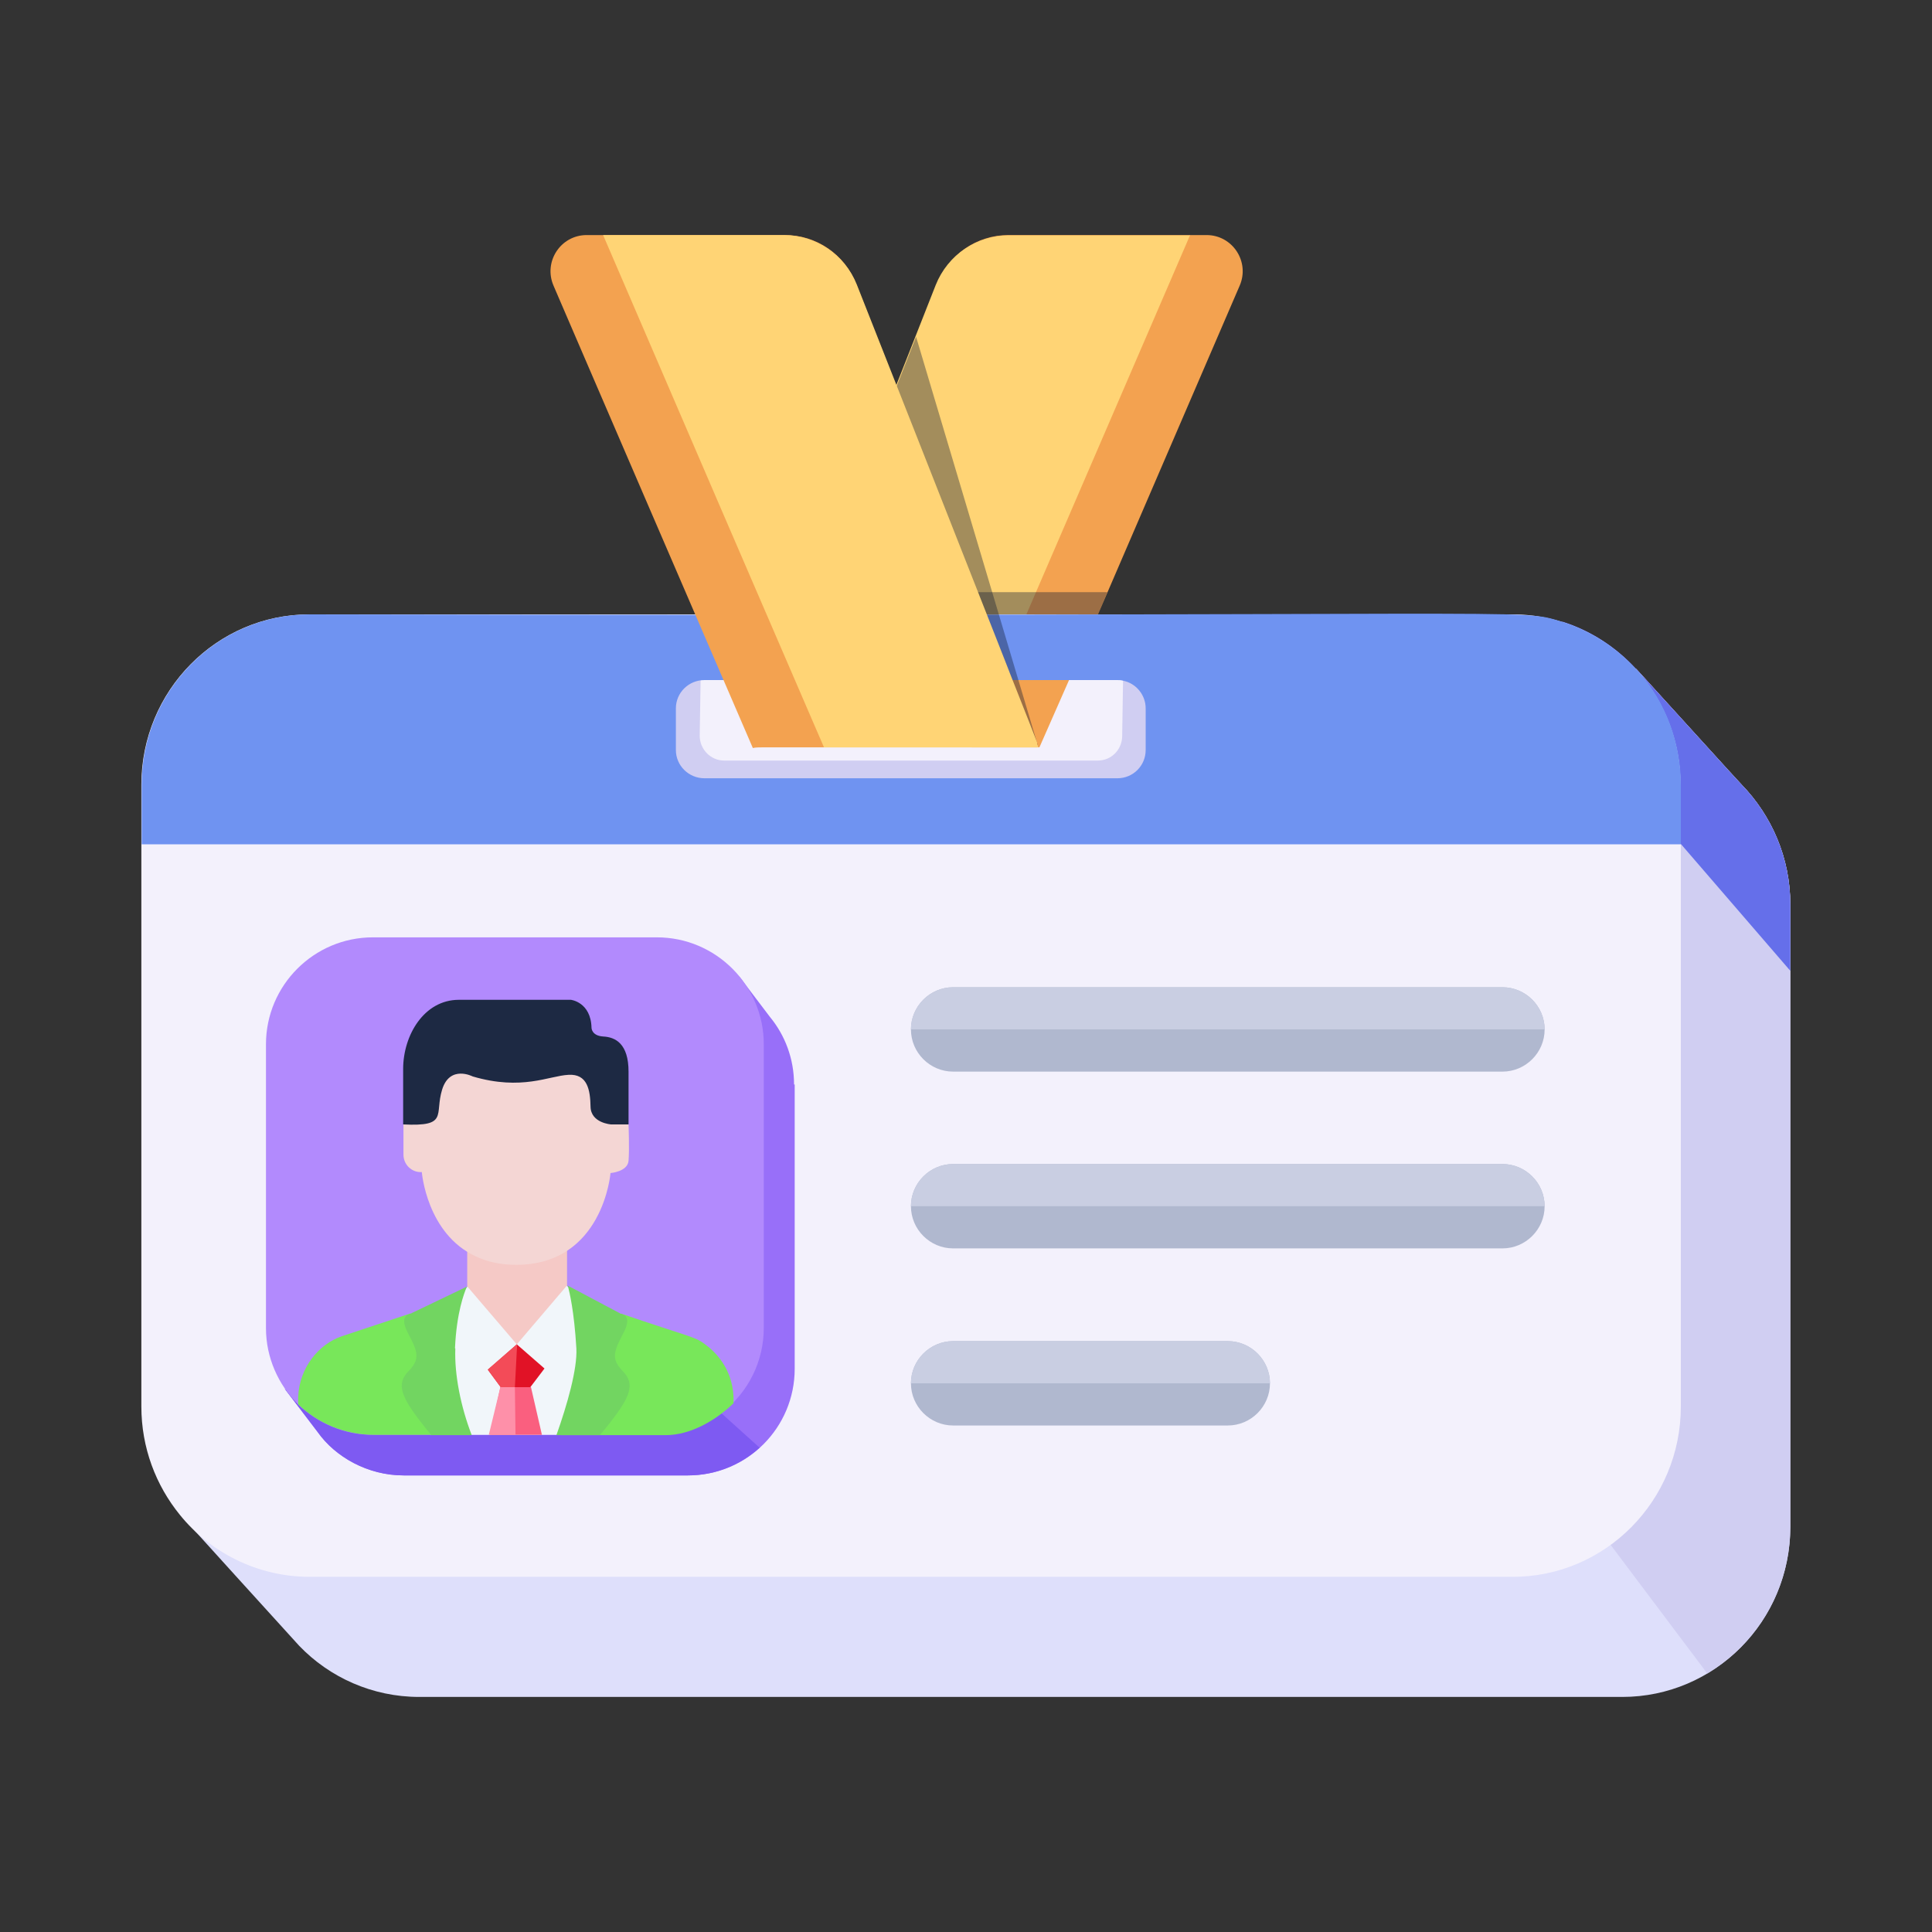 <?xml version="1.0" encoding="UTF-8"?>
<svg xmlns="http://www.w3.org/2000/svg" width="60" height="60" viewBox="0 0 60 60" fill="none">
  <rect x="0" y="0" width="60" height="60" fill="#333333" stroke="none"/>
  <path d="M38.5 8.87L33.31 20.91L32.64 22.47L32.32 23.21H23.44C23.48 23.04 29.17 8.64 29.11 8.8C29.47 7.9 30.34 7.3 31.31 7.3H37.47C38.28 7.3 38.82 8.13 38.5 8.87Z" fill="#F3A250"></path>
  <path d="M36.96 7.3L31.09 20.9L30.41 22.47C30.41 22.47 30.06 23.23 30.05 23.21H23.42C23.42 23.21 23.44 23.13 23.46 23.1V23.08C23.52 22.9 24.37 20.75 24.31 20.91L29.06 8.85C29.43 7.92 30.33 7.31 31.33 7.31H36.94L36.96 7.3Z" fill="#FFD475"></path>
  <g opacity="0.39">
    <path d="M28.75 18.39V19.08H34.1L34.39 18.39H28.75Z" fill="#111D33"></path>
  </g>
  <path d="M55.6 28.1V47.41C55.6 50.36 53.24 52.7 50.38 52.7H13.02C11.56 52.7 10.23 52.09 9.29 51.11C9.14 50.95 5.36 46.78 5.6 47.04L7.84 48.08C7.77 47.53 7.81 44 7.8 28.1C7.8 25.21 10.11 22.81 13.02 22.81C52.71 22.82 50.45 22.78 50.97 22.84L50.8 20.76C50.8 20.76 50.85 20.81 50.93 20.9C50.93 20.9 50.93 20.9 50.94 20.91C51.57 21.6 54.08 24.37 54.09 24.37C55.02 25.33 55.6 26.64 55.6 28.09V28.1Z" fill="#DEDFFB"></path>
  <path d="M55.6 28.1V47.41C55.6 49.35 54.57 51.05 53.02 51.97C52.9 51.81 48.2 45.56 48.5 45.95V22.81C50.28 22.81 50.52 22.79 50.97 22.84L50.8 20.76C50.8 20.76 50.85 20.81 50.93 20.9C50.93 20.9 50.93 20.9 50.94 20.91C51.57 21.6 54.08 24.37 54.09 24.37C55.02 25.33 55.6 26.64 55.6 28.09V28.1Z" fill="#D0CEF2"></path>
  <path d="M55.6 28.1V30.15L52.2 26.21C52.12 26.05 48.27 18.84 48.51 19.3C49.4 19.58 50.18 20.09 50.8 20.76C50.8 20.76 50.85 20.81 50.93 20.9C50.93 20.9 50.93 20.9 50.94 20.91C51.57 21.6 54.08 24.37 54.09 24.37C55.02 25.33 55.6 26.64 55.6 28.09V28.1Z" fill="#656FEA"></path>
  <path d="M52.2 24.37V43.68C52.2 46.61 49.85 48.97 46.98 48.97H9.62C7.98 48.97 6.52 48.2 5.59 47.05C4.84 46.13 4.39 44.96 4.39 43.68V24.37C4.39 21.45 6.73 19.08 9.61 19.08H46.97C48.45 19.08 49.81 19.7 50.79 20.77C50.79 20.77 50.84 20.82 50.92 20.91C50.92 20.91 50.92 20.91 50.93 20.92C51.71 21.85 52.19 23.05 52.19 24.37H52.2Z" fill="#F3F1FC"></path>
  <path d="M37.21 23.46V25.91H19.83V23.46H20.41V20.36H21.77L21.73 22.85C21.73 23.27 22.07 23.62 22.49 23.62H34.09C34.51 23.62 34.84 23.29 34.85 22.87L34.89 20.36H36.25V23.46H37.21Z" fill="#D0CEF2"></path>
  <path d="M50.8 20.77C50.18 20.1 49.4 19.59 48.51 19.31C47.09 18.87 48.55 19.16 9.62 19.08C6.74 19.08 4.4 21.45 4.4 24.37V26.22H52.2V24.37C52.2 23.23 51.82 21.85 50.8 20.77ZM34.69 21.12C34.75 21.12 34.82 21.12 34.88 21.14C35.28 21.22 35.58 21.58 35.58 22V23.29C35.58 23.78 35.19 24.17 34.7 24.17H21.88C21.39 24.17 20.99 23.78 20.99 23.29V22C20.99 21.51 21.39 21.12 21.88 21.12H34.7H34.69Z" fill="#6F93F1"></path>
  <path d="M24.68 33.68V42.51C24.68 44.33 23.21 45.82 21.37 45.82H12.54C11.43 45.82 10.42 45.25 9.87 44.47L8.85 43.13L9.38 43.54C9.08 42.62 9.27 42.38 9.21 33.67C9.21 31.84 10.69 30.36 12.52 30.36H21.35C21.95 30.36 22.51 30.52 22.99 30.8L22.97 30.34L23.91 31.58C24.38 32.15 24.66 32.88 24.66 33.68H24.68Z" fill="#986FF9"></path>
  <path d="M23.6 44.95C23.01 45.49 22.22 45.82 21.36 45.82H12.53C11.42 45.82 10.41 45.25 9.86 44.47L8.84 43.13L9.37 43.54C9.26 43.21 9.2 42.86 9.2 42.5V41.91L21.76 43.31L23.58 44.95H23.6Z" fill="#7E5AF2"></path>
  <path d="M23.72 32.42V41.24C23.72 42.29 23.23 43.23 22.46 43.84L22.44 43.86C21.87 44.3 21.17 44.56 20.4 44.56H11.58C10.68 44.56 9.86 44.19 9.25 43.61C8.65 43.01 8.26 42.17 8.26 41.25V32.43C8.26 30.6 9.75 29.11 11.58 29.11H20.4C22.23 29.11 23.72 30.6 23.72 32.43V32.42Z" fill="#B28AFD"></path>
  <path d="M18.8 44.56H13.38C13.4 44.4 13.62 42.39 13.6 42.55L13.79 40.83L14.49 39.99L14.51 39.96L17.61 39.93C17.61 39.93 17.61 39.95 17.63 39.96L18.73 41.1C18.73 41.26 18.8 44.74 18.8 44.58V44.56Z" fill="#F1F6FA"></path>
  <path d="M13.61 42.55L14.62 44.56H11.64C10.71 44.56 9.88 44.21 9.26 43.61V43.38C9.3 42.46 9.91 41.74 10.61 41.5L12.75 40.79L13.61 42.55Z" fill="#78E75A"></path>
  <path d="M22.78 43.38V43.58C22.24 44.1 21.46 44.57 20.67 44.57H17.43C17.51 44.41 19.4 40.56 19.28 40.8H19.3C21.38 41.51 21.58 41.51 21.87 41.73C22.21 41.97 22.74 42.49 22.78 43.38Z" fill="#78E75A"></path>
  <path d="M14.51 38.78V39.95L16.05 41.75L17.61 39.92V38.64L14.51 38.78Z" fill="#F5C9C6"></path>
  <path d="M19.52 36.05C19.49 36.39 18.96 36.43 18.96 36.43C18.96 36.43 18.73 39.28 16.03 39.28C15.53 39.28 15.12 39.18 14.78 39.02C13.25 38.32 13.1 36.4 13.1 36.4C12.79 36.42 12.53 36.17 12.53 35.86V34.92L13.58 33.16C13.74 33.16 18.33 33.05 18.04 33.06L19.52 34.92C19.52 34.92 19.55 35.71 19.52 36.05Z" fill="#F4D6D4"></path>
  <path d="M14.14 41.88C14.11 42.69 14.31 43.69 14.65 44.57H13.38V44.55C13.26 44.41 13.17 44.29 13.09 44.19C12.46 43.38 12.3 42.98 12.68 42.59C13.06 42.21 12.97 41.97 12.68 41.42C12.39 40.89 12.68 40.83 12.68 40.83C12.84 40.75 14.67 39.88 14.51 39.95C14.51 39.95 14.49 39.97 14.49 39.98C14.42 40.15 14.18 40.75 14.13 41.87L14.14 41.88Z" fill="#72D561"></path>
  <path d="M18.94 44.19C18.89 44.26 18.67 44.52 18.63 44.57H17.28C17.62 43.61 17.93 42.52 17.9 41.88C17.83 40.69 17.68 40.11 17.64 39.95C17.62 39.93 17.62 39.92 17.62 39.92L19.28 40.8H19.3L19.35 40.83C19.35 40.83 19.64 40.88 19.35 41.42C19.06 41.97 18.97 42.21 19.35 42.59C19.73 42.99 19.57 43.38 18.94 44.19Z" fill="#72D561"></path>
  <path d="M16.91 42.5L16.47 43.08H15.55L15.15 42.54L16.05 41.75C16.21 41.89 17.07 42.64 16.91 42.5Z" fill="#E11226"></path>
  <path d="M16.83 44.56H15.22L15.54 43.08H16.49L16.83 44.56Z" fill="#FA5F7F"></path>
  <path d="M19.52 33.27V34.92H18.98C18.98 34.92 18.35 34.88 18.34 34.37C18.33 33.86 18.25 33.34 17.65 33.38C17.05 33.41 16.21 33.88 14.68 33.43C14.68 33.43 13.97 33.06 13.73 33.84C13.49 34.62 13.94 34.99 12.52 34.92V33.2C12.52 32.15 13.17 31.05 14.25 31.05C14.53 31.05 17.92 31.05 17.73 31.05C17.73 31.05 18.35 31.12 18.37 31.92C18.37 31.92 18.37 32.17 18.74 32.19C19.11 32.21 19.52 32.41 19.52 33.28V33.27Z" fill="#1D2943"></path>
  <path d="M15.18 44.56L15.54 43.08H15.99L16.01 44.56H15.18Z" fill="#FE90A9"></path>
  <path d="M16.06 41.75L15.99 43.08H15.55L15.15 42.53L16.05 41.75H16.06Z" fill="#F34B58"></path>
  <path d="M47.97 31.97C47.97 32.69 47.38 33.28 46.66 33.28H29.6C28.88 33.28 28.29 32.69 28.29 31.97C28.29 31.25 28.88 30.66 29.6 30.66H46.66C47.38 30.66 47.97 31.25 47.97 31.97Z" fill="#B0B8CF"></path>
  <path d="M47.97 31.97H28.29C28.29 31.25 28.88 30.66 29.6 30.66H46.66C47.38 30.66 47.97 31.25 47.97 31.97Z" fill="#C9CEE2"></path>
  <path d="M47.97 37.46C47.97 38.18 47.38 38.77 46.66 38.77H29.6C28.88 38.77 28.29 38.18 28.29 37.46C28.29 36.74 28.88 36.15 29.6 36.15H46.66C47.38 36.15 47.97 36.74 47.97 37.46Z" fill="#B0B8CF"></path>
  <path d="M47.97 37.46H28.29C28.29 36.74 28.88 36.15 29.6 36.15H46.66C47.38 36.15 47.97 36.74 47.97 37.46Z" fill="#C9CEE2"></path>
  <path d="M39.44 42.96C39.44 43.68 38.85 44.27 38.13 44.27H29.6C28.88 44.27 28.29 43.68 28.29 42.96C28.29 42.24 28.88 41.65 29.6 41.65H38.13C38.85 41.65 39.44 42.24 39.44 42.96Z" fill="#B0B8CF"></path>
  <path d="M39.44 42.96H28.29C28.29 42.24 28.88 41.65 29.6 41.65H38.13C38.85 41.65 39.44 42.24 39.44 42.96Z" fill="#C9CEE2"></path>
  <path d="M31.3 21.12L30.18 23.21H32.28L33.2 21.12H31.3Z" fill="#F3A250"></path>
  <g opacity="0.39">
    <path d="M28.45 10.46L27.43 13.05L32.25 23.21L28.45 10.46Z" fill="#111D33"></path>
  </g>
  <path d="M32.25 23.21H23.67C23.57 23.21 23.47 23.21 23.38 23.23C22.82 21.94 17.11 8.69 17.19 8.87C16.87 8.13 17.41 7.3 18.22 7.3H24.38C25.35 7.3 26.22 7.89 26.58 8.8C27.1 10.12 28.44 13.52 28.35 13.31C28.41 13.47 31.41 21.07 31.34 20.91L31.96 22.48L32.18 23.04V23.06C32.18 23.06 32.18 23.09 32.18 23.1C32.19 23.14 32.2 23.17 32.21 23.21H32.25Z" fill="#F3A250"></path>
  <path d="M32.26 23.21H25.59L25.27 22.47C24.21 20.02 21.29 13.25 18.73 7.3H24.34C25.34 7.3 26.24 7.91 26.61 8.84L28.37 13.3C28.43 13.46 31.43 21.06 31.36 20.9L31.98 22.47L32.21 23.06C32.21 23.06 32.21 23.09 32.21 23.1C32.22 23.14 32.24 23.17 32.25 23.21H32.26Z" fill="#FFD475"></path>
</svg>
